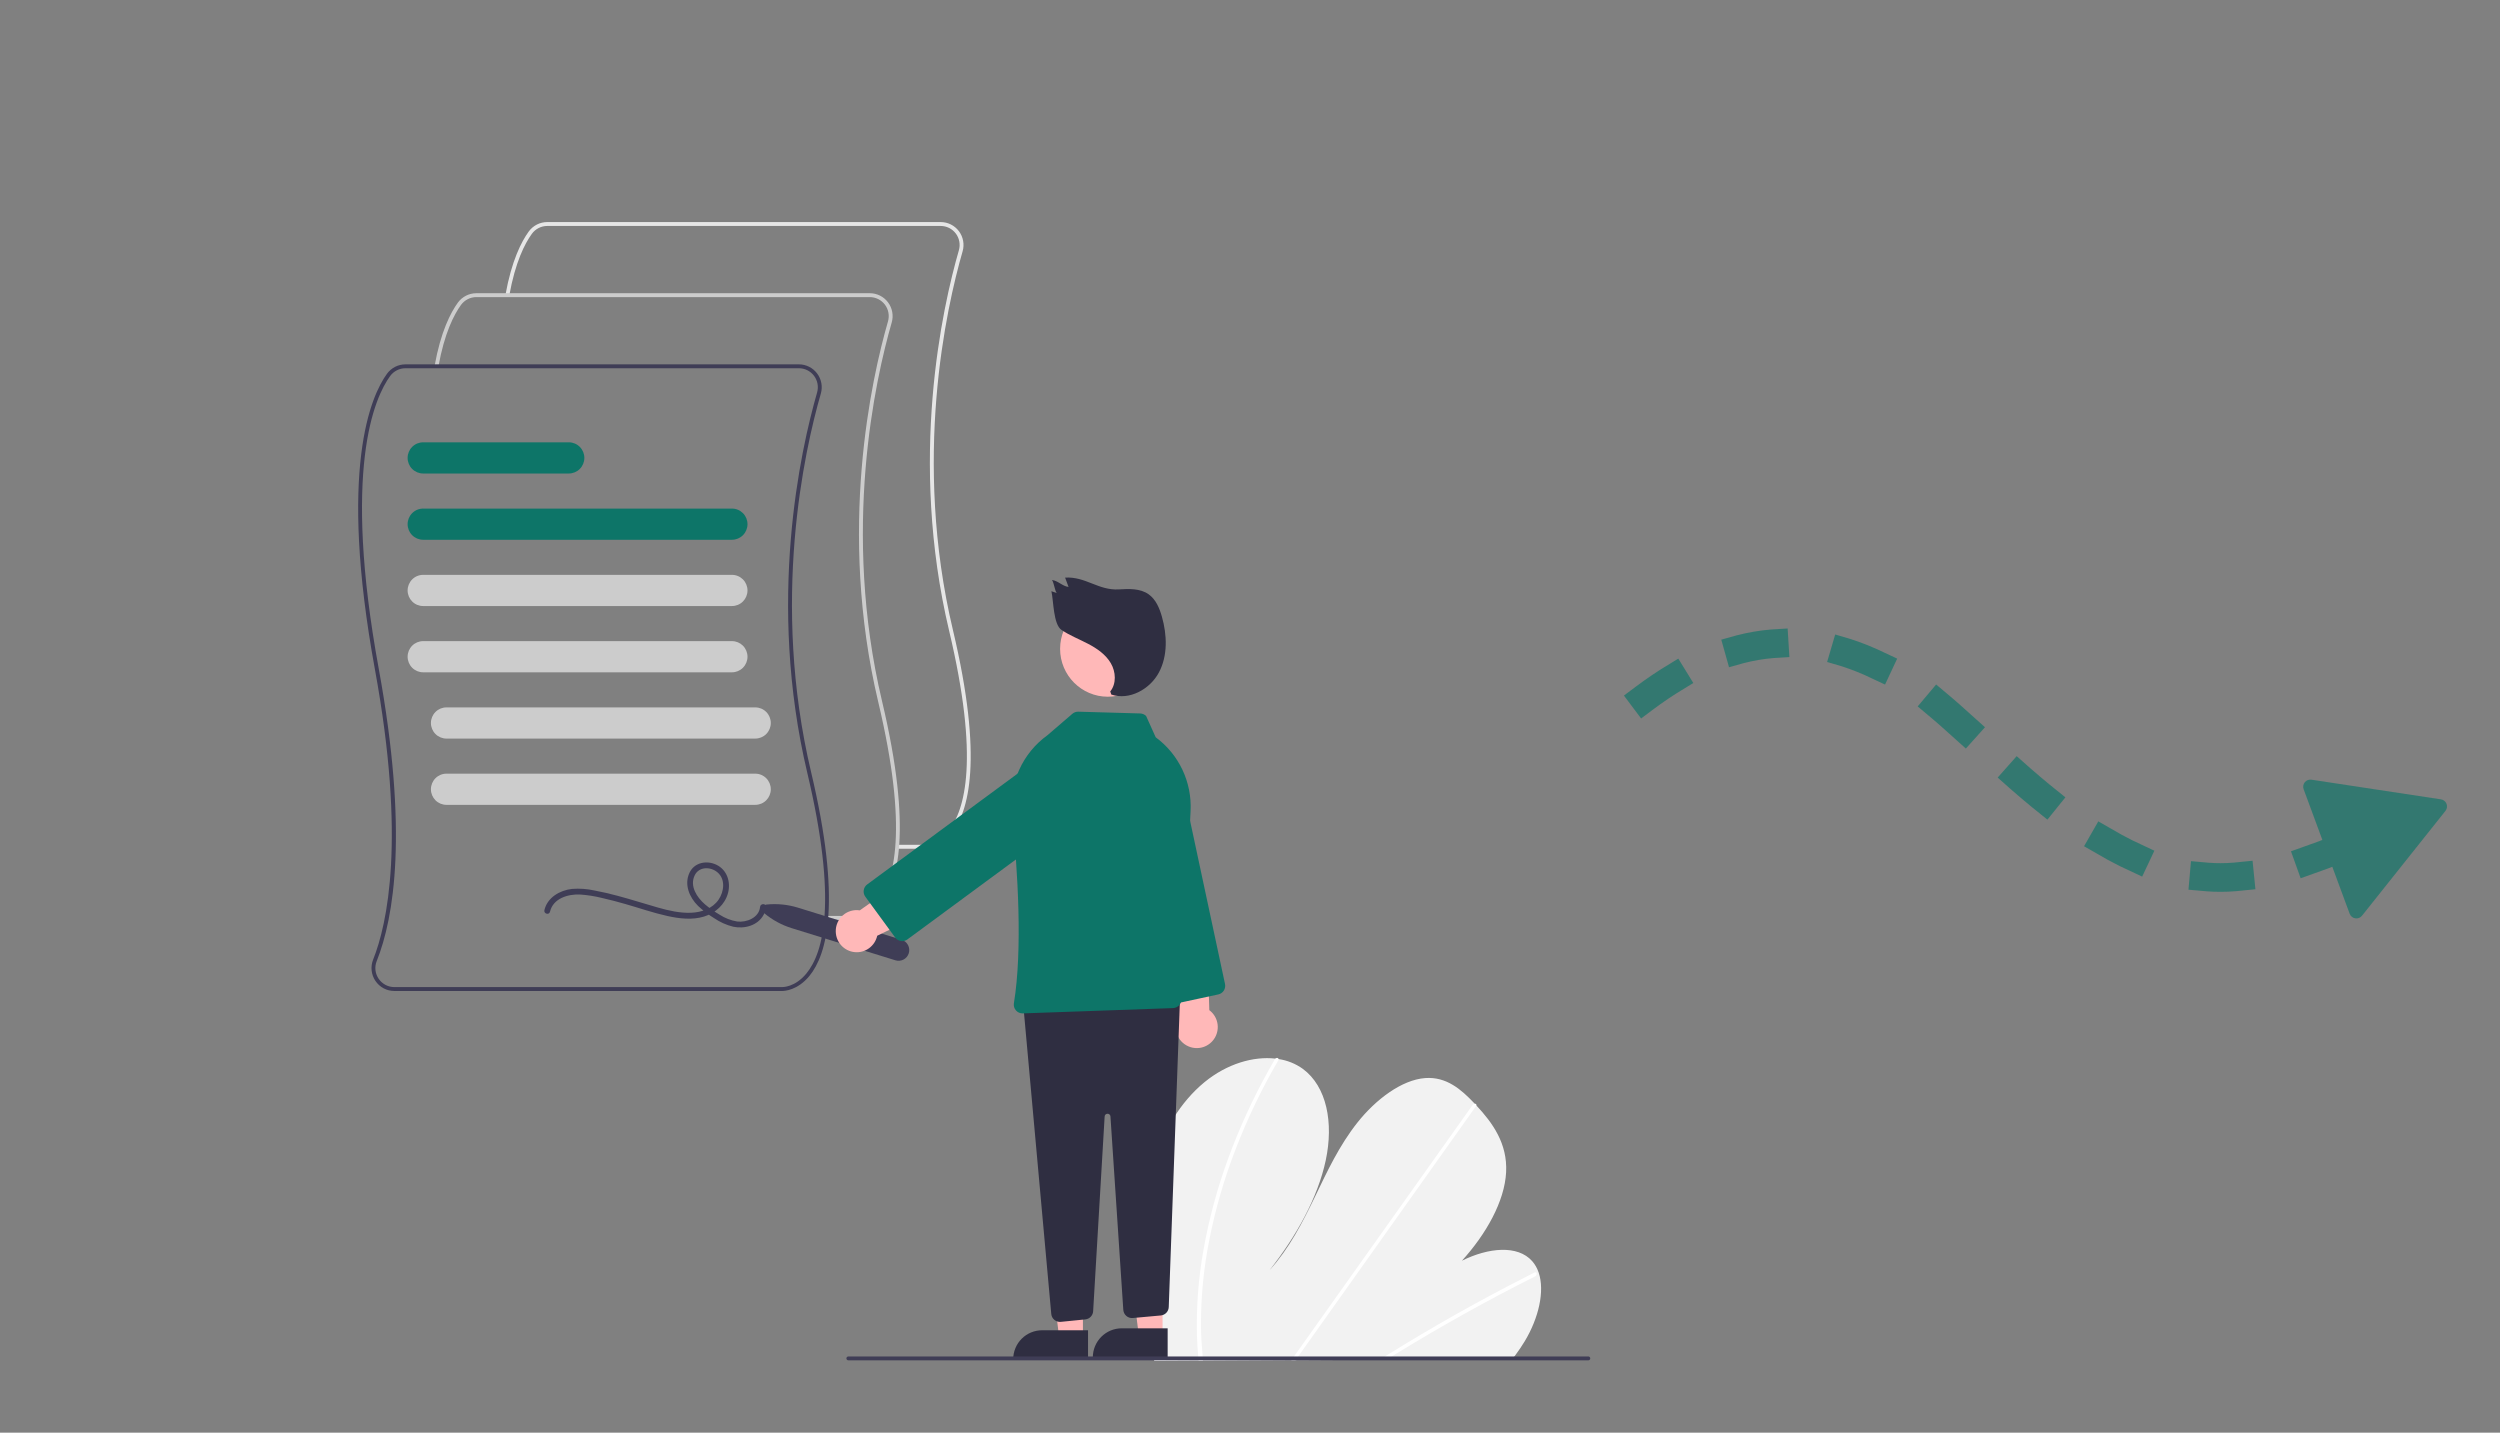 <svg width="349" height="200" viewBox="0 0 349 200" fill="none" xmlns="http://www.w3.org/2000/svg">
<rect x="0" y="0" width="349" height="200" fill="#808080" stroke="none"/>
<g opacity="0.67">
<path d="M229.5 97.5C241.5 88.5 253 87 266 95C276.238 101.3 291.5 122.5 310 122.5C320.5 122.5 334 115 336 114" stroke="#0D7568" stroke-width="4" stroke-linecap="square" stroke-dasharray="5 10"/>
<path d="M328.014 127.56L321.588 110.179C321.324 109.465 321.923 108.729 322.676 108.844L340.754 111.589C341.514 111.704 341.865 112.599 341.386 113.2L329.735 127.836C329.249 128.445 328.284 128.29 328.014 127.56Z" fill="#0D7568"/>
</g>
<g clip-path="url(#clip0)">
<path d="M128.978 118.48C128.948 118.48 128.928 118.479 128.922 118.479L125.244 118.479V117.935H128.935C129.02 117.938 130.764 117.987 132.37 116.031C134.764 113.116 136.73 105.898 132.501 88.072C126.814 64.101 131.557 42.924 133.86 34.932C133.974 34.537 133.994 34.12 133.92 33.716C133.845 33.311 133.678 32.929 133.431 32.601C133.184 32.272 132.865 32.006 132.498 31.822C132.131 31.639 131.726 31.544 131.316 31.544H76.392C75.975 31.545 75.563 31.644 75.191 31.834C74.819 32.024 74.497 32.3 74.251 32.638C73.275 33.985 71.936 36.573 71.098 41.252L70.564 41.155C71.421 36.375 72.803 33.711 73.812 32.318C74.109 31.91 74.497 31.579 74.945 31.349C75.394 31.12 75.889 31.001 76.392 31H131.316C131.81 31 132.298 31.114 132.74 31.335C133.182 31.556 133.567 31.878 133.865 32.274C134.162 32.67 134.363 33.13 134.453 33.617C134.543 34.105 134.518 34.607 134.381 35.084C132.09 43.034 127.371 64.101 133.028 87.946C137.317 106.023 135.255 113.397 132.771 116.399C131.132 118.38 129.326 118.48 128.978 118.48Z" fill="#E6E6E6"/>
<path d="M119.082 128.412C119.051 128.412 119.032 128.411 119.025 128.41L115.347 128.411V127.867H119.038C119.124 127.869 120.867 127.919 122.474 125.963C124.868 123.047 126.834 115.83 122.604 98.003C116.917 74.033 121.661 52.856 123.964 44.864C124.077 44.468 124.098 44.052 124.023 43.647C123.949 43.243 123.781 42.861 123.535 42.532C123.288 42.204 122.968 41.937 122.601 41.754C122.234 41.571 121.83 41.475 121.42 41.476H66.496C66.078 41.476 65.667 41.576 65.295 41.766C64.923 41.956 64.6 42.231 64.354 42.57C63.379 43.917 62.039 46.505 61.202 51.183L60.668 51.087C61.524 46.307 62.907 43.643 63.916 42.25C64.212 41.842 64.6 41.51 65.049 41.281C65.497 41.052 65.993 40.932 66.496 40.932H121.42C121.914 40.931 122.401 41.046 122.844 41.267C123.286 41.488 123.671 41.809 123.968 42.206C124.265 42.602 124.467 43.062 124.556 43.549C124.646 44.037 124.622 44.539 124.485 45.015C122.193 52.966 117.475 74.032 123.132 97.877C127.421 115.955 125.359 123.328 122.874 126.331C121.235 128.311 119.429 128.412 119.082 128.412Z" fill="#CCCCCC"/>
<path d="M109.186 138.343C109.155 138.343 109.136 138.342 109.129 138.342L55.051 138.342C54.531 138.343 54.018 138.215 53.558 137.971C53.098 137.727 52.704 137.373 52.412 136.94C52.119 136.508 51.937 136.01 51.881 135.491C51.824 134.972 51.896 134.446 52.089 133.961C54.051 129.041 56.693 117.238 52.341 93.462C47.203 65.387 51.803 55.241 54.019 52.181C54.316 51.773 54.704 51.442 55.152 51.212C55.601 50.983 56.097 50.864 56.6 50.863H111.523C112.018 50.863 112.505 50.977 112.947 51.199C113.39 51.419 113.774 51.741 114.072 52.137C114.369 52.533 114.57 52.993 114.66 53.481C114.75 53.968 114.725 54.47 114.588 54.947C112.297 62.897 107.578 83.964 113.236 107.809C117.524 125.886 115.463 133.26 112.978 136.262C111.339 138.243 109.533 138.343 109.186 138.343ZM56.6 51.407C56.182 51.408 55.77 51.507 55.398 51.697C55.026 51.887 54.704 52.163 54.458 52.501C52.283 55.504 47.774 65.496 52.874 93.364C57.031 116.077 55.015 128.087 52.592 134.163C52.429 134.564 52.367 134.999 52.414 135.43C52.46 135.861 52.612 136.273 52.857 136.63C53.099 136.99 53.426 137.284 53.809 137.488C54.192 137.692 54.618 137.798 55.051 137.798H109.142C109.227 137.802 110.971 137.851 112.578 135.894C114.971 132.979 116.937 125.761 112.708 107.935C107.021 83.964 111.764 62.787 114.067 54.795C114.181 54.4 114.201 53.983 114.127 53.579C114.052 53.174 113.885 52.792 113.638 52.464C113.392 52.135 113.072 51.869 112.705 51.685C112.338 51.502 111.933 51.407 111.523 51.407H56.6Z" fill="#3F3D56"/>
<path d="M102.182 75.352H59.072C58.497 75.352 57.945 75.123 57.539 74.714C57.132 74.306 56.903 73.752 56.903 73.175C56.903 72.598 57.132 72.044 57.539 71.636C57.945 71.228 58.497 70.998 59.072 70.998H102.182C102.757 70.998 103.309 71.228 103.715 71.636C104.122 72.044 104.351 72.598 104.351 73.175C104.351 73.752 104.122 74.306 103.715 74.714C103.309 75.123 102.757 75.352 102.182 75.352Z" fill="#0D7568"/>
<path d="M102.182 84.603H59.072C58.497 84.603 57.945 84.374 57.539 83.966C57.132 83.557 56.903 83.004 56.903 82.426C56.903 81.849 57.132 81.295 57.539 80.887C57.945 80.479 58.497 80.249 59.072 80.249H102.182C102.757 80.249 103.309 80.479 103.715 80.887C104.122 81.295 104.351 81.849 104.351 82.426C104.351 83.004 104.122 83.557 103.715 83.966C103.309 84.374 102.757 84.603 102.182 84.603Z" fill="#CCCCCC"/>
<path d="M102.182 93.855H59.072C58.497 93.855 57.945 93.625 57.539 93.217C57.132 92.809 56.903 92.255 56.903 91.678C56.903 91.1 57.132 90.547 57.539 90.138C57.945 89.73 58.497 89.501 59.072 89.501H102.182C102.757 89.501 103.309 89.73 103.715 90.138C104.122 90.547 104.351 91.1 104.351 91.678C104.351 92.255 104.122 92.809 103.715 93.217C103.309 93.625 102.757 93.855 102.182 93.855Z" fill="#CCCCCC"/>
<path d="M105.435 103.106H62.325C61.75 103.106 61.198 102.876 60.791 102.468C60.385 102.06 60.156 101.506 60.156 100.929C60.156 100.352 60.385 99.798 60.791 99.39C61.198 98.981 61.75 98.752 62.325 98.752H105.435C106.01 98.752 106.562 98.981 106.968 99.39C107.375 99.798 107.604 100.352 107.604 100.929C107.604 101.506 107.375 102.06 106.968 102.468C106.562 102.876 106.01 103.106 105.435 103.106Z" fill="#CCCCCC"/>
<path d="M105.435 112.357H62.325C61.75 112.357 61.198 112.128 60.791 111.719C60.385 111.311 60.156 110.758 60.156 110.18C60.156 109.603 60.385 109.049 60.791 108.641C61.198 108.233 61.75 108.003 62.325 108.003H105.435C106.01 108.003 106.562 108.233 106.968 108.641C107.375 109.049 107.604 109.603 107.604 110.18C107.604 110.758 107.375 111.311 106.968 111.719C106.562 112.128 106.01 112.357 105.435 112.357Z" fill="#CCCCCC"/>
<path d="M79.407 66.101H59.072C58.497 66.101 57.945 65.871 57.539 65.463C57.132 65.055 56.903 64.501 56.903 63.924C56.903 63.346 57.132 62.793 57.539 62.385C57.945 61.976 58.497 61.747 59.072 61.747H79.407C79.982 61.747 80.534 61.976 80.941 62.385C81.347 62.793 81.576 63.346 81.576 63.924C81.576 64.501 81.347 65.055 80.941 65.463C80.534 65.871 79.982 66.101 79.407 66.101Z" fill="#0D7568"/>
<path d="M76.781 127.274C77.219 125.414 79.275 124.805 80.956 124.873C82.018 124.945 83.072 125.112 84.104 125.373C85.184 125.615 86.254 125.902 87.318 126.207C89.27 126.766 91.202 127.441 93.186 127.878C94.837 128.241 96.632 128.455 98.279 127.953C99.862 127.47 101.205 126.286 101.636 124.648C102.042 123.105 101.485 121.418 99.995 120.712C98.636 120.069 96.919 120.396 96.246 121.851C95.486 123.491 96.245 125.279 97.448 126.466C98.131 127.11 98.879 127.68 99.681 128.168C100.495 128.725 101.4 129.132 102.355 129.37C103.924 129.706 105.792 129.211 106.601 127.707C106.781 127.367 106.889 126.993 106.919 126.609C106.967 126.086 106.153 126.089 106.105 126.609C105.968 128.106 104.221 128.807 102.914 128.643C102.032 128.497 101.19 128.168 100.44 127.68C99.716 127.256 99.031 126.771 98.391 126.228C97.282 125.266 96.244 123.682 96.988 122.18C97.594 120.957 99.174 120.969 100.135 121.758C101.299 122.713 101.091 124.447 100.324 125.581C99.474 126.837 97.933 127.364 96.481 127.421C94.903 127.482 93.338 127.119 91.829 126.689C89.955 126.155 88.1 125.557 86.216 125.054C85.147 124.769 84.07 124.511 82.981 124.311C81.952 124.083 80.895 124.01 79.844 124.093C78.147 124.289 76.415 125.281 75.997 127.057C75.877 127.568 76.661 127.786 76.781 127.274L76.781 127.274Z" fill="#3F3D56"/>
<path d="M159.882 173.427C159.928 178.785 160.32 184.134 161.052 189.441C161.078 189.627 161.106 189.814 161.132 190L211.128 189.72C211.275 189.535 211.42 189.347 211.56 189.158C212.026 188.53 212.464 187.885 212.865 187.218C214.796 184.002 215.679 180.238 214.794 177.64L214.778 177.6C214.587 177.031 214.286 176.506 213.892 176.054C211.873 173.773 207.79 174.154 204.086 175.995C207.408 172.344 210.054 167.738 210.255 163.627C210.452 159.617 208.363 156.752 206.097 154.317C206.022 154.237 205.948 154.159 205.874 154.081C205.838 154.04 205.799 154.002 205.763 153.962C203.995 152.107 201.934 150.278 198.95 150.499C195.678 150.742 192.05 153.493 189.506 156.698C186.962 159.901 185.271 163.54 183.558 167.091C181.842 170.641 179.986 174.28 177.233 177.314C180.962 172.58 183.968 167.195 185.079 161.957C186.189 156.719 185.212 151.688 181.889 149.222C180.88 148.496 179.712 148.023 178.484 147.843C178.341 147.819 178.195 147.8 178.047 147.782C174.971 147.431 171.297 148.499 168.172 151.051C164.73 153.862 162.344 158.028 161.157 161.983C159.97 165.938 159.843 169.746 159.882 173.427Z" fill="#F2F2F2"/>
<path d="M192.593 189.824L193.549 189.818C193.852 189.628 194.157 189.44 194.464 189.254C194.653 189.133 194.845 189.018 195.037 188.9C198.209 186.956 201.4 185.092 204.61 183.307C207.818 181.52 211.042 179.816 214.282 178.194C214.368 178.156 214.438 178.09 214.48 178.006C214.523 177.922 214.534 177.826 214.513 177.734C214.509 177.722 214.504 177.711 214.497 177.7C214.452 177.615 214.351 177.58 214.203 177.653C213.806 177.853 213.406 178.053 213.009 178.257C209.76 179.907 206.525 181.639 203.303 183.453C200.085 185.267 196.884 187.161 193.702 189.134C193.635 189.175 193.568 189.218 193.501 189.259C193.198 189.447 192.896 189.635 192.593 189.824Z" fill="white"/>
<path d="M180.266 189.893L180.857 189.889C180.99 189.702 181.121 189.515 181.255 189.328C184.387 184.919 187.519 180.51 190.651 176.101C195.779 168.884 200.905 161.666 206.03 154.448C206.061 154.409 206.083 154.365 206.097 154.317C206.141 154.158 206.024 154.064 205.874 154.081C205.81 154.09 205.75 154.112 205.696 154.146C205.642 154.181 205.596 154.226 205.561 154.28C202.686 158.328 199.812 162.374 196.938 166.419C191.837 173.6 186.736 180.781 181.636 187.961C181.312 188.417 180.988 188.875 180.663 189.331C180.53 189.518 180.397 189.705 180.266 189.893Z" fill="white"/>
<path d="M167.095 186.447C167.125 187.447 167.191 188.431 167.277 189.406C167.294 189.593 167.311 189.779 167.327 189.965L167.948 189.962C167.929 189.775 167.91 189.589 167.893 189.403C167.762 187.994 167.669 186.57 167.656 185.107C167.64 181.051 168.034 177.004 168.832 173.028C169.68 168.747 170.898 164.548 172.473 160.479C174.125 156.188 176.117 152.036 178.429 148.063C178.473 147.999 178.492 147.921 178.484 147.843C178.458 147.666 178.223 147.613 178.047 147.782C178.012 147.816 177.982 147.854 177.958 147.895C177.672 148.389 177.391 148.884 177.115 149.381C174.888 153.375 172.982 157.542 171.414 161.84C169.921 165.923 168.786 170.128 168.02 174.408C167.303 178.379 166.993 182.413 167.095 186.447Z" fill="white"/>
<path d="M106.667 127.467C106.564 127.382 106.489 127.267 106.451 127.138C106.413 127.009 106.414 126.872 106.453 126.744C106.493 126.616 106.569 126.502 106.673 126.417C106.777 126.332 106.903 126.28 107.036 126.268C108.515 126.124 110.007 126.278 111.427 126.719L125.882 131.199C126.069 131.257 126.243 131.352 126.394 131.477C126.544 131.603 126.669 131.757 126.76 131.931C126.852 132.104 126.908 132.294 126.926 132.49C126.945 132.686 126.924 132.883 126.867 133.071C126.809 133.259 126.715 133.433 126.59 133.585C126.465 133.736 126.311 133.861 126.138 133.953C125.965 134.044 125.775 134.101 125.58 134.119C125.386 134.138 125.189 134.117 125.002 134.059L110.546 129.579C109.126 129.14 107.808 128.423 106.667 127.467Z" fill="#3F3D56"/>
<path d="M165.922 146.079C165.529 145.914 165.177 145.664 164.891 145.347C164.605 145.031 164.391 144.655 164.266 144.247C164.14 143.839 164.105 143.408 164.163 142.985C164.221 142.561 164.371 142.156 164.602 141.797L162.124 128.793L168.439 128.299L168.82 141.019C169.395 141.448 169.793 142.074 169.939 142.779C170.085 143.483 169.968 144.217 169.61 144.841C169.253 145.465 168.68 145.935 168 146.163C167.321 146.391 166.581 146.361 165.922 146.079Z" fill="#FFB8B8"/>
<path d="M161.734 139.367L155.302 109.305C155.038 108.071 155.273 106.781 155.956 105.721C156.64 104.66 157.715 103.915 158.945 103.65C160.175 103.385 161.46 103.621 162.517 104.307C163.574 104.993 164.316 106.072 164.58 107.306L171.012 137.368C171.079 137.686 171.019 138.017 170.843 138.29C170.668 138.562 170.391 138.754 170.075 138.822L163.183 140.307C163.026 140.341 162.865 140.344 162.707 140.315C162.549 140.286 162.399 140.226 162.264 140.139C162.13 140.051 162.014 139.938 161.923 139.806C161.832 139.674 161.768 139.525 161.734 139.367Z" fill="#0D7568"/>
<path d="M151.177 186.657H147.853L146.271 173.79L151.178 173.791L151.177 186.657Z" fill="#FFB8B8"/>
<path d="M145.479 185.704H151.889V189.755H141.442C141.442 189.223 141.547 188.696 141.75 188.204C141.952 187.713 142.25 187.266 142.625 186.89C142.999 186.514 143.444 186.216 143.934 186.012C144.424 185.809 144.949 185.704 145.479 185.704Z" fill="#2F2E41"/>
<path d="M162.293 186.385H158.969L157.388 173.518L162.294 173.518L162.293 186.385Z" fill="#FFB8B8"/>
<path d="M156.595 185.432H163.005V189.483H152.559C152.559 188.951 152.663 188.424 152.866 187.932C153.069 187.441 153.366 186.994 153.741 186.618C154.116 186.242 154.561 185.944 155.05 185.74C155.54 185.537 156.065 185.432 156.595 185.432Z" fill="#2F2E41"/>
<path d="M147.194 184.257C147.07 184.154 146.967 184.028 146.891 183.885C146.816 183.742 146.77 183.585 146.756 183.424L142.892 140.764C142.877 140.599 142.896 140.432 142.947 140.274C142.998 140.116 143.081 139.97 143.191 139.845C143.3 139.72 143.434 139.619 143.583 139.548C143.733 139.476 143.896 139.436 144.061 139.43L163.441 138.701C163.609 138.694 163.776 138.723 163.932 138.784C164.089 138.846 164.231 138.939 164.349 139.058C164.468 139.177 164.561 139.32 164.622 139.476C164.684 139.633 164.712 139.801 164.706 139.969L163.157 182.464C163.146 182.762 163.027 183.045 162.823 183.261C162.619 183.477 162.344 183.611 162.048 183.639L158.141 183.995C157.978 184.01 157.815 183.992 157.66 183.943C157.505 183.893 157.361 183.813 157.238 183.707C157.114 183.601 157.013 183.471 156.94 183.325C156.867 183.179 156.824 183.02 156.813 182.857L155.019 155.861C155.018 155.809 155.007 155.758 154.985 155.71C154.964 155.663 154.934 155.62 154.896 155.585C154.858 155.55 154.814 155.522 154.766 155.504C154.717 155.486 154.665 155.478 154.614 155.48H154.612C154.56 155.478 154.509 155.486 154.46 155.505C154.411 155.523 154.367 155.551 154.329 155.587C154.292 155.622 154.261 155.665 154.241 155.713C154.22 155.761 154.208 155.812 154.208 155.864L152.603 183.043C152.587 183.334 152.467 183.609 152.266 183.819C152.065 184.03 151.795 184.161 151.506 184.188L148.092 184.531C147.932 184.548 147.77 184.532 147.616 184.485C147.462 184.438 147.318 184.36 147.194 184.257H147.194Z" fill="#2F2E41"/>
<path d="M154.649 97.262C158.327 97.262 161.309 94.27 161.309 90.579C161.309 86.888 158.327 83.896 154.649 83.896C150.972 83.896 147.99 86.888 147.99 90.579C147.99 94.27 150.972 97.262 154.649 97.262Z" fill="#FFB8B8"/>
<path d="M141.825 141.053C141.707 140.918 141.62 140.758 141.57 140.585C141.521 140.412 141.51 140.23 141.54 140.052C142.769 132.553 142.076 121.529 141.278 113.603C141.07 111.5 141.418 109.379 142.286 107.454C143.154 105.529 144.513 103.867 146.224 102.637L149.702 99.645C149.933 99.448 150.228 99.344 150.531 99.351L159.171 99.598C159.482 99.607 159.779 99.735 159.999 99.957L161.334 102.924L161.347 102.934C162.938 104.107 164.215 105.658 165.062 107.448C165.91 109.238 166.302 111.21 166.205 113.189L164.933 139.566C164.917 139.872 164.787 140.162 164.569 140.377C164.351 140.593 164.06 140.719 163.754 140.73L142.783 141.47C142.77 141.47 142.756 141.47 142.743 141.47C142.569 141.47 142.397 141.433 142.239 141.361C142.081 141.29 141.94 141.184 141.825 141.053Z" fill="#0D7568"/>
<path d="M116.672 130.047C116.661 129.62 116.744 129.195 116.915 128.804C117.086 128.412 117.34 128.063 117.659 127.781C117.979 127.498 118.356 127.29 118.765 127.17C119.174 127.05 119.604 127.021 120.025 127.086L130.833 119.495L133.867 125.075L122.459 130.63C122.304 131.332 121.897 131.953 121.316 132.375C120.735 132.797 120.021 132.99 119.307 132.918C118.594 132.846 117.932 132.514 117.446 131.985C116.96 131.456 116.685 130.766 116.672 130.047L116.672 130.047Z" fill="#FFB8B8"/>
<path d="M125.767 131.366C125.609 131.342 125.457 131.287 125.319 131.204C125.182 131.12 125.063 131.01 124.969 130.88L120.797 125.177C120.606 124.915 120.527 124.588 120.576 124.267C120.625 123.946 120.799 123.658 121.059 123.466L145.757 105.272C146.772 104.525 148.041 104.213 149.284 104.404C149.9 104.499 150.491 104.715 151.024 105.039C151.557 105.363 152.021 105.789 152.39 106.293C152.759 106.797 153.025 107.37 153.173 107.977C153.322 108.584 153.349 109.215 153.255 109.833C153.16 110.451 152.945 111.044 152.622 111.579C152.299 112.114 151.875 112.58 151.372 112.95L126.674 131.143C126.466 131.297 126.214 131.38 125.955 131.381C125.892 131.38 125.829 131.376 125.767 131.366Z" fill="#0D7568"/>
<path d="M154.991 96.528C155.874 95.442 155.777 93.786 155.068 92.578C154.359 91.37 153.156 90.537 151.918 89.887C150.68 89.237 149.365 88.726 148.2 87.952C147.035 87.178 147.086 83.901 146.775 82.534L147.515 82.781C147.231 82.416 147.14 81.337 146.855 80.972C147.691 81.055 148.334 81.852 149.17 81.935L148.688 80.635C151.555 80.457 153.337 82.457 156.204 82.279C157.625 82.192 159.168 82.136 160.335 82.953C161.35 83.662 161.864 84.89 162.201 86.084C162.925 88.648 163.037 91.52 161.787 93.871C160.537 96.223 157.656 97.807 155.139 96.958L154.991 96.528Z" fill="#2F2E41"/>
<path d="M118.429 189.905H221.729C221.801 189.905 221.87 189.876 221.921 189.825C221.972 189.774 222 189.705 222 189.633C222 189.561 221.972 189.491 221.921 189.44C221.87 189.389 221.801 189.361 221.729 189.361H118.429C118.357 189.361 118.288 189.389 118.238 189.44C118.187 189.491 118.158 189.561 118.158 189.633C118.158 189.705 118.187 189.774 118.238 189.825C118.288 189.876 118.357 189.905 118.429 189.905Z" fill="#3F3D56"/>
</g>
<defs>
<clipPath id="clip0">
<rect width="172" height="159" fill="white" transform="translate(50 31)"/>
</clipPath>
</defs>
</svg>
